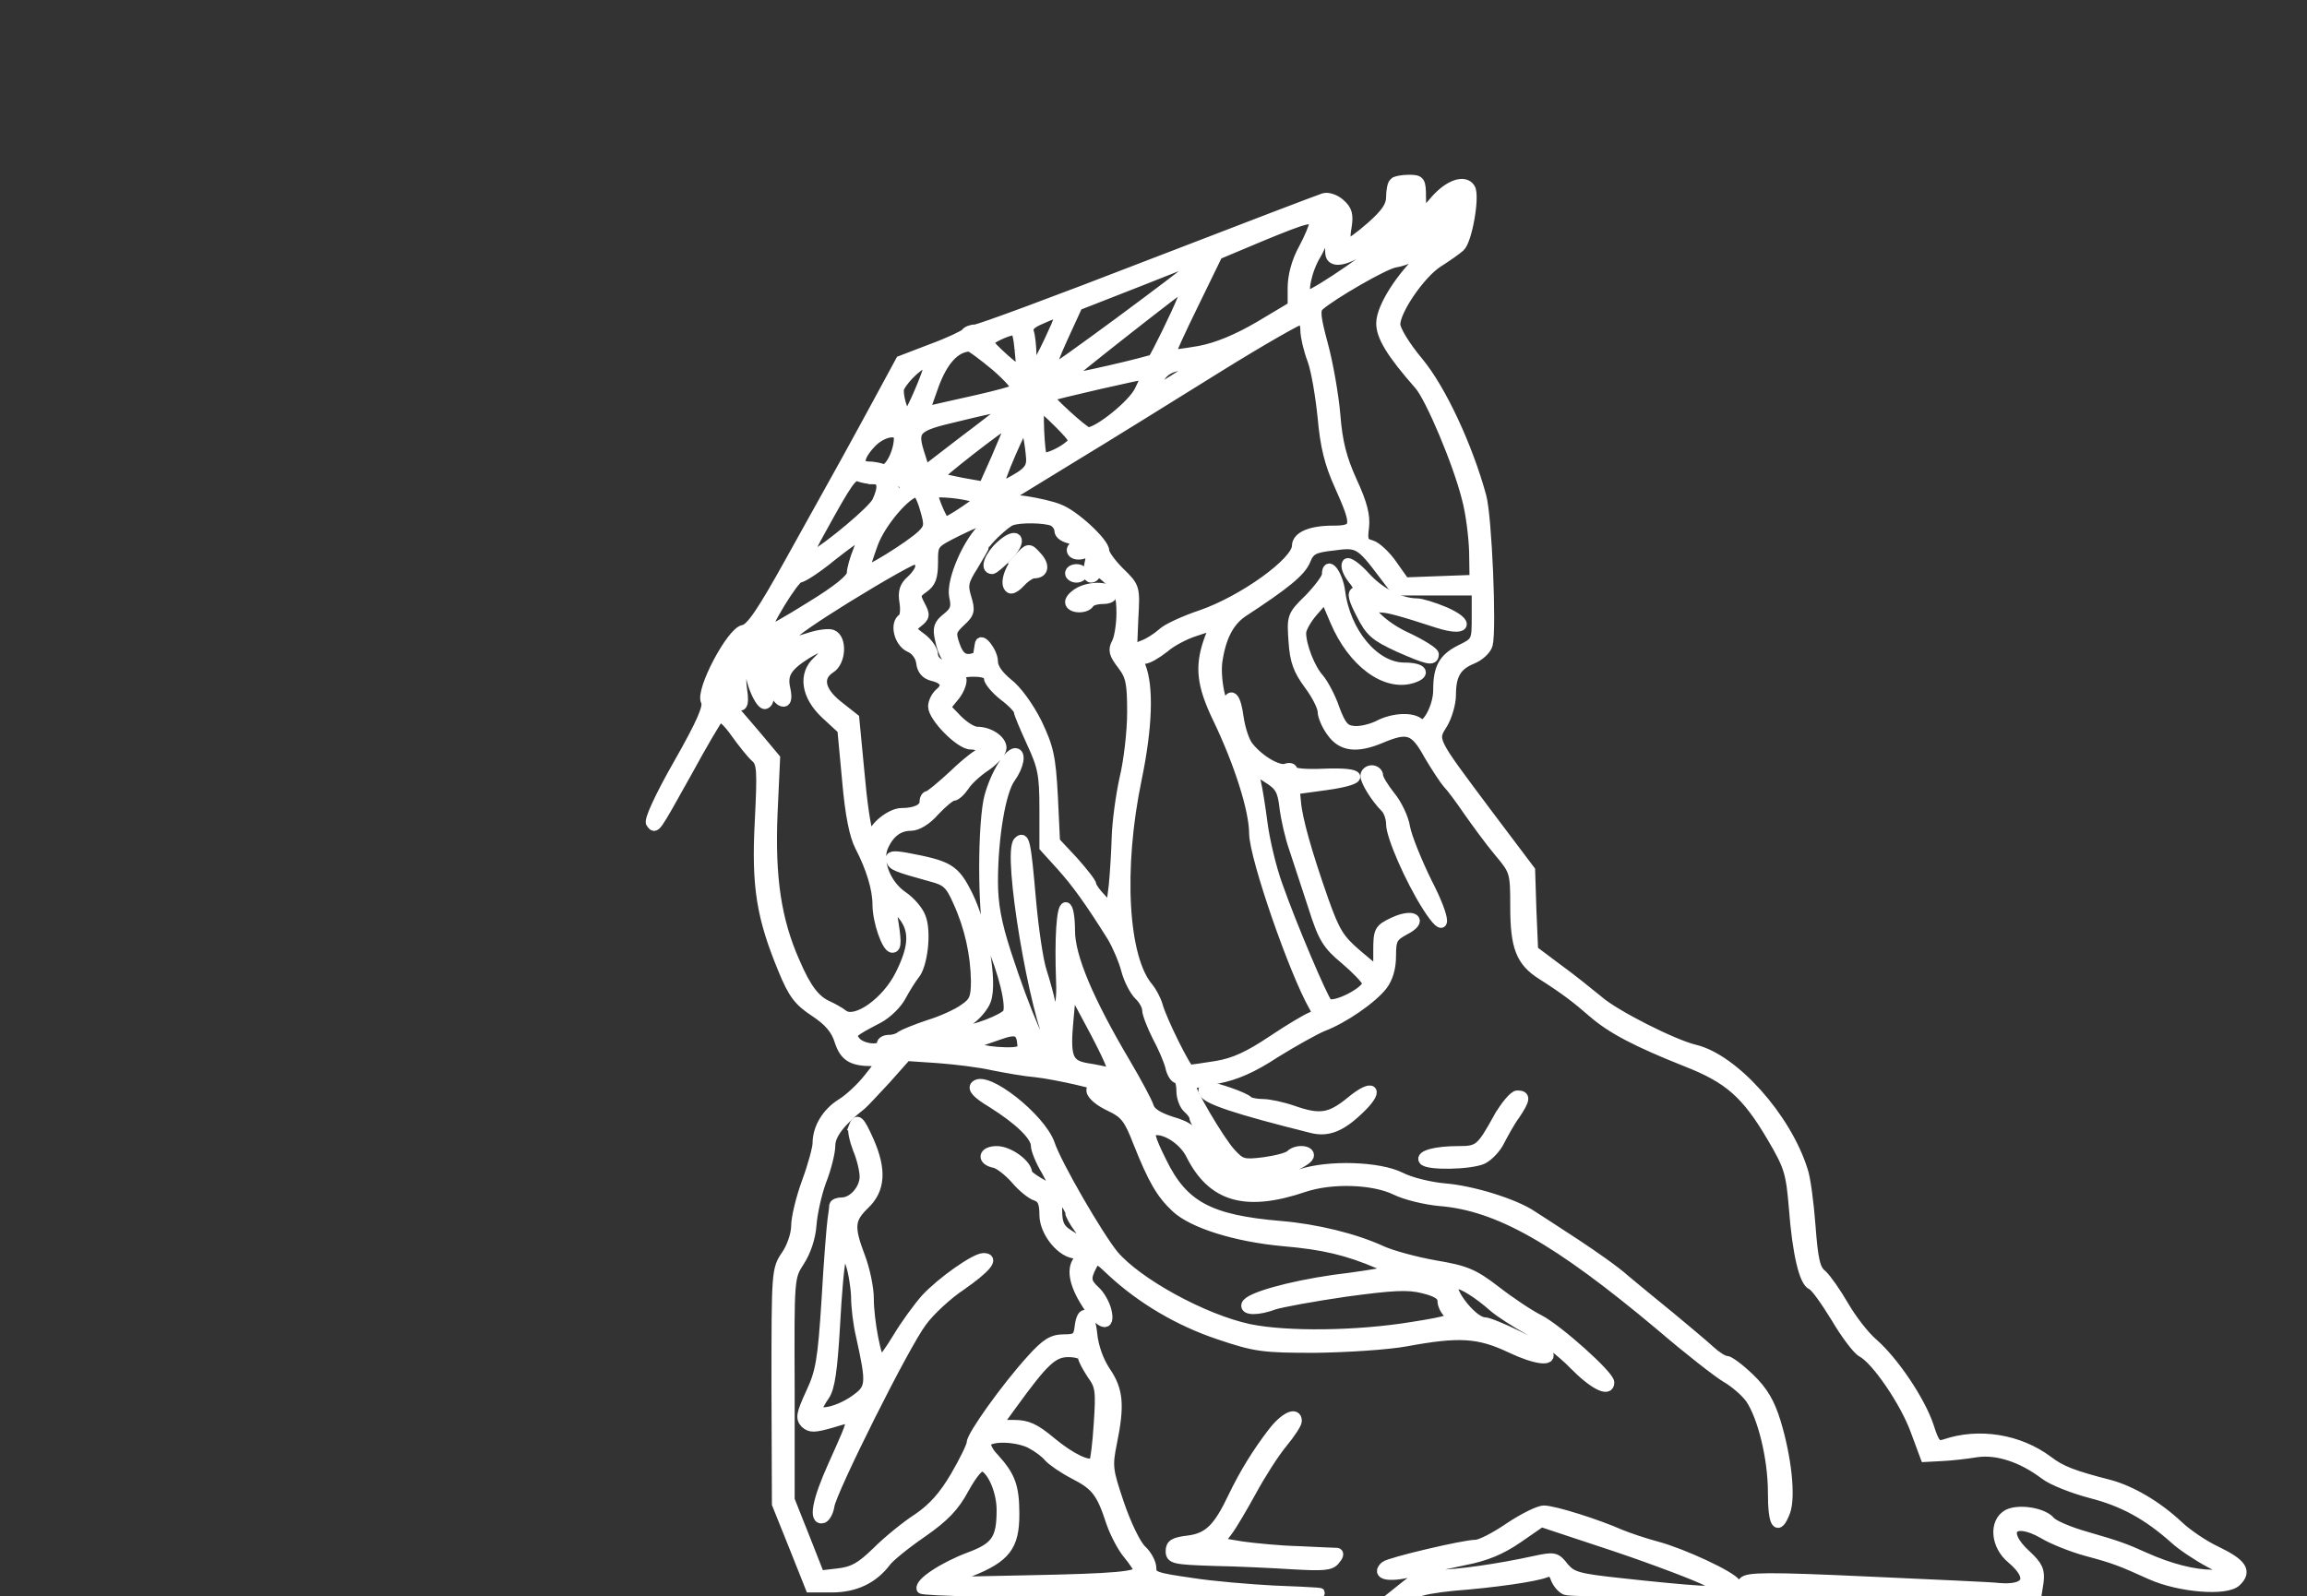 <?xml version="1.0" standalone="no"?>
<!DOCTYPE svg PUBLIC "-//W3C//DTD SVG 20010904//EN"
 "http://www.w3.org/TR/2001/REC-SVG-20010904/DTD/svg10.dtd">
<svg version="1.0" xmlns="http://www.w3.org/2000/svg"
 width="539pt" height="373pt" viewBox="0 0 539 373"
 preserveAspectRatio="xMidYMid meet">

<rect x="0" y="0" width="539" height="373" fill="#333333" stroke="none"/>

<g transform="translate(0,373) scale(0.1,-0.1)"
fill="#ffffff" stroke="white" stroke-width="5%">
<path d="M3257 3303 c-4 -3 -7 -19 -7 -34 0 -20 -12 -38 -46 -68 -26 -23 -51
-41 -56 -41 -4 0 -6 17 -2 38 5 30 2 41 -15 56 -11 10 -28 16 -38 13 -10 -3
-193 -73 -408 -156 -214 -83 -397 -151 -407 -151 -9 0 -19 -4 -22 -9 -3 -4
-38 -21 -79 -36 l-73 -28 -52 -96 c-57 -105 -76 -140 -206 -373 -66 -119 -92
-157 -109 -160 -28 -4 -101 -142 -88 -167 7 -12 -10 -51 -64 -146 -44 -77 -70
-134 -64 -139 11 -13 7 -19 84 119 36 66 70 124 75 128 4 5 21 -11 38 -35 17
-24 38 -50 47 -58 15 -13 16 -29 10 -150 -8 -152 4 -224 55 -347 23 -56 36
-73 74 -98 32 -21 49 -41 57 -67 12 -37 29 -48 77 -48 23 0 23 0 -8 -39 -17
-22 -46 -49 -64 -60 -34 -21 -56 -57 -56 -93 0 -11 -11 -52 -25 -90 -14 -38
-25 -84 -25 -103 0 -19 -10 -49 -23 -68 -23 -34 -23 -38 -23 -308 l1 -274 39
-97 39 -98 51 0 c53 0 96 20 126 60 8 11 46 42 84 68 53 37 76 61 99 104 20
36 36 54 44 51 22 -9 43 -59 43 -102 0 -68 -13 -87 -75 -110 -61 -23 -117 -60
-112 -74 1 -5 207 -10 487 -11 473 -2 539 -1 335 7 -55 3 -142 10 -192 18 -84
12 -93 15 -93 34 0 12 -10 31 -23 43 -13 12 -36 60 -52 107 -27 80 -28 88 -17
143 18 88 15 123 -15 167 -16 24 -28 57 -31 87 -5 52 -25 62 -30 15 -3 -23 -8
-27 -36 -27 -27 0 -42 -9 -77 -48 -58 -64 -139 -177 -139 -194 0 -7 -17 -42
-38 -78 -27 -46 -52 -74 -87 -98 -28 -18 -71 -53 -97 -79 -37 -36 -55 -46 -90
-50 l-43 -5 -35 89 -35 88 0 260 c-1 259 -1 260 23 297 15 23 26 56 28 85 2
27 12 73 23 103 12 30 21 68 21 83 0 25 23 56 73 95 5 4 30 31 57 60 l48 54
74 -5 c40 -3 98 -10 128 -17 30 -6 75 -14 100 -16 47 -5 164 -32 143 -33 -27
-2 -11 -27 29 -46 36 -17 45 -28 67 -85 35 -88 54 -120 88 -152 39 -37 141
-69 253 -79 92 -8 147 -21 220 -52 34 -15 34 -15 10 -21 -14 -3 -65 -11 -115
-17 -103 -15 -197 -41 -203 -58 -5 -14 28 -14 65 0 15 5 90 19 166 30 111 15
146 17 182 8 32 -8 45 -16 45 -29 0 -10 7 -24 16 -31 14 -11 2 -16 -87 -30
-128 -21 -292 -23 -380 -5 -108 23 -262 108 -317 173 -36 44 -133 211 -149
259 -21 61 -149 162 -174 137 -7 -7 3 -19 38 -40 64 -40 103 -78 103 -100 0
-10 11 -37 25 -60 13 -24 22 -43 19 -43 -12 0 -64 31 -64 38 0 21 -43 52 -71
52 -33 0 -36 -22 -5 -28 10 -2 32 -19 48 -37 16 -19 38 -37 49 -40 14 -5 19
-16 19 -44 0 -41 41 -91 75 -91 15 0 16 -3 7 -12 -20 -20 -14 -57 16 -104 31
-50 58 -60 47 -16 -4 15 -15 35 -26 45 -22 20 -23 30 -8 59 11 20 12 19 47
-14 69 -64 157 -116 250 -147 86 -29 103 -31 225 -31 73 1 168 7 212 15 124
23 170 20 244 -15 59 -28 100 -33 87 -11 -7 11 -130 71 -148 71 -31 1 -96 90
-65 90 14 0 51 -23 87 -55 14 -12 51 -36 82 -53 31 -17 78 -53 105 -81 45 -46
83 -66 83 -42 0 17 -121 125 -164 147 -24 12 -70 43 -102 68 -51 39 -69 47
-141 59 -45 8 -101 23 -125 34 -63 29 -153 51 -236 58 -167 14 -228 47 -278
150 -28 56 -31 71 -19 73 26 6 70 -22 87 -56 50 -100 128 -123 266 -76 64 21
160 18 212 -7 24 -12 71 -23 104 -26 136 -11 274 -89 516 -292 63 -54 132
-108 152 -120 21 -12 46 -34 57 -49 29 -42 53 -140 53 -219 0 -76 11 -93 29
-46 13 35 3 127 -22 209 -14 46 -30 73 -61 103 -24 23 -48 41 -55 41 -7 0 -24
11 -38 24 -14 13 -56 48 -92 78 -36 29 -84 69 -107 88 -22 20 -75 57 -116 84
-41 27 -86 56 -100 65 -41 28 -141 59 -206 64 -33 3 -79 14 -102 26 -50 25
-168 29 -234 7 -124 -41 -175 -29 -223 56 -26 46 -37 55 -78 67 -31 10 -49 21
-53 35 -4 12 -28 57 -54 101 -87 147 -130 249 -130 310 0 30 -4 55 -10 55 -10
0 -15 -71 -11 -176 3 -65 -14 -96 -25 -47 -3 15 -12 48 -20 73 -8 24 -19 98
-25 165 -12 138 -15 153 -30 138 -26 -26 38 -407 81 -485 8 -13 7 -18 -4 -18
-15 0 -59 101 -105 242 -23 71 -31 115 -31 168 0 102 18 211 41 242 20 28 25
58 11 58 -18 0 -53 -63 -63 -112 -15 -81 -12 -291 5 -330 30 -68 50 -150 40
-166 -9 -14 -82 -42 -113 -42 -8 0 1 10 20 23 19 12 38 35 43 50 15 43 -8 175
-43 245 -31 62 -44 69 -145 88 -30 5 -38 4 -34 -7 4 -12 11 -15 94 -38 35 -9
44 -17 62 -58 27 -59 41 -123 42 -185 0 -40 -4 -50 -28 -66 -15 -11 -52 -28
-82 -37 -30 -10 -59 -22 -65 -26 -5 -5 -17 -9 -27 -9 -10 0 -18 -4 -18 -10 0
-16 -46 -12 -61 6 -14 18 -12 20 53 54 21 11 45 35 54 53 9 17 23 39 30 48 20
22 29 103 15 136 -6 16 -25 37 -41 48 -39 26 -61 80 -47 115 14 33 36 50 65
50 15 0 37 13 56 35 18 19 37 35 43 35 6 0 17 10 26 23 8 13 31 34 51 47 20
14 36 33 36 42 0 19 -29 38 -57 38 -11 0 -31 13 -46 28 l-28 29 22 27 c11 14
18 33 15 41 -4 11 3 15 29 15 24 0 35 -5 35 -14 0 -8 16 -27 35 -42 19 -14 35
-31 35 -36 0 -5 14 -38 30 -73 26 -56 30 -75 30 -155 l0 -90 39 -43 c36 -40
67 -83 119 -166 12 -20 27 -55 33 -78 6 -23 20 -49 30 -59 10 -9 19 -25 19
-34 0 -9 11 -37 23 -61 13 -24 27 -56 31 -72 3 -15 11 -27 16 -27 6 0 10 -13
10 -29 0 -16 7 -34 15 -41 8 -7 15 -16 15 -21 0 -5 14 -31 31 -59 33 -54 71
-80 116 -79 37 0 115 31 121 47 4 14 -29 17 -43 3 -6 -6 -33 -13 -62 -17 -48
-6 -54 -4 -77 21 -27 29 -100 154 -94 160 1 2 30 8 62 14 42 8 82 25 135 60
42 26 92 54 111 62 48 18 115 64 140 96 13 17 20 41 20 69 0 39 4 45 31 60 46
23 22 41 -25 19 -34 -16 -36 -20 -36 -67 l0 -50 -49 41 c-42 36 -52 52 -79
128 -39 111 -61 190 -64 228 l-3 30 73 10 c94 13 90 31 -5 27 -44 -2 -73 1
-73 7 0 6 -7 8 -15 5 -17 -7 -62 19 -87 50 -10 11 -20 42 -24 69 -6 46 -17 60
-27 35 -10 -28 -28 49 -23 94 8 58 27 95 59 117 101 66 136 95 147 121 10 25
19 30 65 35 58 8 63 5 118 -68 l28 -37 95 0 94 0 0 -60 c0 -59 0 -60 -39 -79
-39 -20 -51 -42 -51 -94 0 -40 -29 -92 -43 -78 -16 16 -63 14 -98 -5 -17 -8
-42 -14 -57 -12 -21 2 -29 12 -44 52 -9 27 -26 58 -36 70 -21 23 -42 77 -42
107 0 10 13 33 28 50 l28 32 23 -54 c41 -97 118 -154 181 -134 34 11 22 25
-19 25 -70 0 -138 82 -150 179 -6 41 -31 72 -31 38 0 -8 -19 -33 -41 -56 -41
-40 -41 -42 -37 -100 3 -46 11 -67 36 -101 18 -24 32 -52 32 -63 0 -10 9 -32
21 -48 24 -34 59 -38 116 -14 62 26 78 21 111 -39 17 -29 37 -59 44 -67 8 -8
29 -36 48 -64 19 -27 51 -71 72 -96 37 -44 38 -47 38 -128 0 -94 13 -128 62
-159 55 -35 81 -55 120 -89 43 -37 99 -67 217 -114 100 -39 141 -75 201 -177
40 -68 44 -82 51 -165 8 -106 24 -173 42 -180 8 -3 32 -37 56 -76 23 -39 50
-75 61 -81 34 -18 101 -117 125 -183 l23 -62 38 2 c22 1 58 5 82 9 48 7 106
-12 159 -52 18 -14 67 -33 109 -44 74 -19 131 -50 194 -106 17 -16 55 -41 83
-56 l52 -27 -46 -1 c-43 0 -99 14 -159 41 -44 20 -63 27 -136 48 -39 11 -77
27 -84 36 -17 20 -73 29 -99 16 -33 -18 -29 -73 9 -104 52 -44 39 -74 -30 -68
-14 2 -151 8 -305 15 -238 11 -282 10 -292 -1 -8 -10 -13 -11 -18 -3 -10 17
-124 70 -184 86 -30 8 -68 21 -85 28 -54 24 -155 56 -179 56 -12 0 -48 -18
-81 -40 -32 -22 -67 -40 -78 -40 -28 0 -201 -41 -212 -50 -22 -20 7 -27 61
-14 32 8 88 20 126 28 47 9 84 24 123 51 l55 38 172 -57 c95 -32 192 -69 217
-82 l45 -24 -65 3 c-36 2 -117 10 -180 17 -103 11 -117 15 -136 37 -19 25 -23
25 -70 15 -82 -18 -179 -32 -225 -32 -32 0 -52 -7 -74 -25 l-30 -24 27 -1 c15
0 29 4 32 9 3 4 41 11 83 15 92 7 191 21 215 31 11 4 18 0 22 -13 4 -11 14
-24 24 -28 9 -4 261 -9 558 -10 l542 -3 5 32 c3 26 -1 37 -29 63 -61 55 -33
91 39 50 23 -14 69 -32 102 -41 67 -18 79 -23 150 -55 67 -30 177 -39 200 -16
25 24 13 42 -47 71 -30 14 -69 41 -88 59 -50 47 -110 82 -161 96 -86 22 -114
33 -144 56 -68 51 -162 66 -241 39 -19 -6 -24 -1 -38 43 -20 59 -81 150 -130
193 -20 17 -50 56 -68 87 -18 31 -41 64 -51 73 -16 12 -21 35 -27 115 -4 54
-12 113 -18 129 -39 124 -161 260 -252 282 -51 12 -189 82 -226 115 -22 18
-64 52 -96 75 l-56 42 -4 93 -3 94 -101 134 c-130 174 -128 169 -103 209 10
17 19 47 19 67 0 47 13 69 50 84 17 7 33 22 36 34 9 37 -2 299 -15 346 -32
117 -94 250 -147 314 -31 37 -54 75 -54 88 0 33 59 119 100 145 19 12 42 28
51 36 17 15 35 119 24 137 -13 21 -49 9 -81 -27 l-33 -38 -1 43 c0 39 -2 42
-28 42 -16 0 -32 -3 -35 -7z m33 -47 c0 -13 -9 -34 -21 -47 l-21 -24 16 27 c9
15 16 36 16 48 0 11 2 20 5 20 3 0 5 -11 5 -24z m112 -8 c-7 -7 -12 -8 -12 -2
0 6 3 14 7 17 3 4 9 5 12 2 2 -3 -1 -11 -7 -17z m-290 -65 c-5 -23 -6 -46 -2
-53 10 -16 45 -5 87 26 37 28 42 29 39 9 -2 -13 -164 -125 -181 -125 -14 0 -2
60 20 95 13 22 25 56 25 75 0 23 3 31 10 24 7 -7 8 -25 2 -51z m-42 24 c0 -6
-11 -33 -25 -59 -16 -29 -25 -63 -25 -91 l0 -43 -77 -46 c-53 -31 -99 -50
-141 -58 -35 -6 -65 -10 -67 -8 -1 2 23 55 54 118 l56 115 100 42 c109 45 125
49 125 30z m259 -72 c-55 -50 -101 -122 -102 -159 -1 -31 23 -71 89 -146 26
-30 90 -181 111 -265 9 -33 16 -89 17 -125 l1 -65 -82 -3 -81 -3 -29 41 c-15
22 -38 43 -49 46 -19 5 -21 11 -17 42 3 27 -4 55 -28 107 -24 53 -34 91 -39
155 -4 47 -17 121 -29 165 -17 63 -19 81 -9 90 29 26 152 97 176 101 33 6 53
18 76 43 11 12 22 18 25 15 3 -3 -10 -21 -30 -39z m-524 -13 c-42 -37 -348
-263 -351 -259 -2 2 11 38 30 79 l34 74 143 56 c156 62 157 62 144 50z m-42
-89 c-15 -38 -63 -135 -69 -142 -4 -5 -199 -50 -202 -46 -3 2 277 222 285 224
1 1 -5 -16 -14 -36z m-296 -65 c-8 -18 -23 -51 -35 -73 l-21 -40 -1 42 c0 23
-3 48 -6 57 -4 11 4 20 28 30 47 21 50 20 35 -16z m583 -12 c0 -13 7 -43 16
-67 9 -24 19 -85 24 -134 6 -68 16 -108 39 -159 43 -96 42 -106 -15 -106 -52
0 -84 -14 -84 -36 0 -37 -125 -127 -223 -161 -39 -13 -81 -32 -92 -43 -11 -10
-31 -23 -45 -28 l-25 -10 3 73 c4 72 4 73 -32 108 -20 20 -36 42 -36 50 0 19
-70 84 -105 97 -16 7 -52 15 -78 19 l-48 6 155 95 c86 52 240 148 343 212 103
64 191 114 195 112 5 -3 8 -16 8 -28z m-668 -43 c3 -27 4 -49 3 -50 -3 -5 -75
59 -75 67 0 7 41 27 61 29 4 1 9 -20 11 -46z m-55 -39 c30 -26 51 -50 46 -54
-4 -3 -44 -14 -88 -24 -44 -10 -90 -20 -102 -23 l-23 -5 22 62 c21 57 49 88
82 90 5 0 33 -21 63 -46z m-157 2 c0 -14 -44 -116 -50 -116 -8 0 -20 35 -20
58 0 15 45 62 60 62 5 0 10 -2 10 -4z m620 0 c0 -2 -23 -18 -50 -35 l-51 -31
16 29 c13 26 29 35 73 40 6 0 12 -1 12 -3z m-128 -59 c-15 -32 -97 -98 -120
-97 -10 1 -96 80 -91 83 5 4 223 54 226 52 2 -1 -5 -18 -15 -38z m-317 -46
c-6 -4 -49 -38 -97 -74 l-87 -67 -11 35 c-20 61 -14 68 85 91 102 25 123 28
110 15z m130 -31 c38 -39 38 -40 19 -55 -21 -16 -54 -29 -59 -23 -6 7 -11 118
-5 118 3 0 23 -18 45 -40z m-385 20 c0 -5 -7 -10 -16 -10 -8 0 -12 5 -9 10 3
6 10 10 16 10 5 0 9 -4 9 -10z m268 -28 c-1 -4 -16 -38 -31 -74 l-29 -65 -51
9 c-29 6 -53 11 -55 12 -4 4 152 125 161 126 5 0 7 -4 5 -8z m51 -74 c1 -20
-7 -31 -35 -47 -20 -12 -38 -20 -40 -18 -2 2 10 37 28 78 31 70 33 72 39 44 4
-17 7 -42 8 -57z m-309 48 c0 -33 -23 -77 -37 -72 -8 3 -23 6 -34 6 -26 0 -24
22 6 54 25 27 65 35 65 12z m30 -71 c0 -8 -4 -15 -10 -15 -5 0 -10 7 -10 15 0
8 5 15 10 15 6 0 10 -7 10 -15z m-89 -25 c21 0 24 -18 8 -52 -9 -20 -110 -105
-157 -132 -9 -5 1 21 23 60 67 122 77 136 92 130 8 -3 23 -6 34 -6z m69 -14
c0 -3 -4 -8 -10 -11 -5 -3 -10 -1 -10 4 0 6 5 11 10 11 6 0 10 -2 10 -4z m51
-56 c11 -37 10 -43 -7 -60 -27 -26 -134 -92 -134 -83 0 4 9 33 20 63 18 49 78
119 102 120 4 0 13 -18 19 -40z m104 31 l30 -6 -40 -28 c-22 -15 -43 -27 -46
-27 -6 0 -29 54 -29 66 0 6 51 3 85 -5z m36 -71 c-38 -32 -79 -126 -72 -163 6
-26 3 -35 -17 -51 -19 -15 -22 -24 -16 -50 3 -17 10 -35 15 -41 15 -15 10 -23
-11 -18 -11 3 -20 13 -20 23 0 10 -12 28 -27 39 -27 20 -27 21 -9 36 17 13 18
18 6 40 -12 23 -12 27 8 41 17 12 22 25 22 60 0 44 0 44 58 73 69 34 97 39 63
11z m159 12 c8 -4 15 -14 15 -22 0 -9 12 -17 30 -20 24 -5 27 -7 12 -13 -25
-9 -11 -30 15 -21 18 5 19 3 13 -25 -4 -20 -3 -31 4 -31 6 0 11 5 11 12 0 6
14 -1 30 -17 25 -24 30 -36 30 -78 0 -26 -5 -58 -11 -69 -9 -17 -7 -26 13 -52
20 -26 23 -43 23 -111 0 -44 -8 -114 -18 -155 -9 -41 -17 -102 -18 -135 -1
-33 -4 -85 -7 -115 l-7 -55 -22 25 c-13 13 -23 28 -23 32 0 5 -19 29 -42 55
l-43 46 -5 106 c-5 93 -10 114 -37 171 -19 38 -47 77 -68 93 -22 18 -35 36
-35 51 0 22 -29 59 -31 40 -1 -5 -2 -13 -3 -19 0 -5 -4 -11 -8 -12 -24 -8 -37
0 -47 29 -10 29 -9 34 13 55 22 20 23 26 14 56 -9 29 -7 39 16 75 14 23 26 44
26 46 0 8 48 54 62 59 19 8 80 7 98 -1z m-455 -68 c-8 -20 -15 -44 -15 -54 0
-12 -33 -39 -97 -78 -54 -34 -99 -59 -101 -57 -8 7 64 125 76 125 7 0 41 22
75 50 34 27 65 49 70 50 4 0 0 -16 -8 -36z m145 -38 c0 -7 -9 -21 -21 -32 -16
-14 -20 -27 -16 -51 3 -18 1 -35 -4 -38 -19 -12 -9 -55 15 -67 15 -6 26 -21
28 -36 2 -18 11 -28 27 -32 30 -7 37 -23 16 -40 -8 -7 -15 -21 -15 -31 0 -25
63 -89 88 -89 11 0 24 -4 27 -10 3 -5 2 -10 -3 -10 -5 0 -34 -22 -63 -50 -29
-27 -57 -50 -61 -50 -4 0 -8 -6 -8 -14 0 -16 -21 -26 -54 -26 -24 0 -66 -33
-66 -53 0 -7 -5 -4 -11 6 -6 10 -15 74 -21 143 l-12 125 -38 30 c-43 34 -49
67 -18 87 25 15 28 70 4 79 -8 3 -32 0 -53 -7 -90 -29 -62 0 86 92 86 53 160
95 165 92 4 -3 8 -11 8 -18z m674 -173 c-21 -61 -17 -103 21 -182 50 -104 85
-214 85 -269 1 -57 93 -323 140 -405 8 -14 7 -19 -7 -24 -10 -4 -51 -28 -91
-55 -54 -36 -88 -52 -130 -59 -31 -5 -60 -9 -63 -9 -7 0 -64 114 -74 150 -4
14 -14 32 -21 41 -60 68 -72 278 -28 489 25 121 28 215 9 263 -5 12 -2 17 8
17 9 0 29 12 47 26 17 15 50 32 73 39 23 8 43 14 43 14 1 1 -4 -16 -12 -36z
m-894 -21 c0 -5 -9 -17 -20 -27 -34 -31 -27 -81 19 -124 l39 -36 11 -118 c7
-81 17 -130 30 -155 26 -50 41 -99 41 -136 0 -39 22 -102 35 -101 10 0 10 15
0 75 l-6 35 25 -28 c34 -37 33 -77 -1 -145 -32 -64 -103 -114 -132 -94 -9 7
-25 16 -36 21 -30 13 -51 40 -78 103 -43 97 -58 196 -52 345 l6 131 -41 49
c-22 26 -47 55 -55 64 -18 19 -20 38 -3 21 21 -21 28 -13 22 26 -4 28 -2 41
10 51 14 12 16 12 11 -1 -8 -20 22 -91 34 -83 6 3 8 11 6 18 -14 46 -14 65 0
71 12 4 14 0 9 -18 -6 -26 10 -66 27 -66 7 0 8 12 4 30 -8 35 4 53 50 82 33
20 45 22 45 10z m1071 -369 c3 -26 13 -70 23 -98 9 -27 29 -88 44 -134 23 -73
33 -89 74 -123 26 -22 49 -46 52 -54 7 -18 -79 -63 -93 -48 -11 12 -83 181
-116 275 -15 41 -30 106 -35 144 -5 39 -12 83 -16 99 l-7 30 34 -22 c29 -18
35 -28 40 -69z m-442 -526 c39 -75 47 -97 34 -94 -10 3 -34 8 -54 11 -45 8
-51 25 -42 119 3 37 7 66 8 65 1 -2 25 -47 54 -101z m-170 -34 c1 -9 -13 -13
-41 -12 -51 1 -92 14 -68 22 8 3 33 11 55 19 42 15 52 9 54 -29z m231 -103
c18 -12 2 -12 -25 0 -13 6 -15 9 -5 9 8 0 22 -4 30 -9z m-120 -283 c0 -5 9
-22 21 -38 23 -32 11 -38 -26 -13 -20 13 -25 25 -25 57 0 38 1 40 15 21 8 -10
15 -23 15 -27z m30 -338 c0 -6 10 -24 21 -41 20 -27 21 -39 16 -115 -3 -47 -8
-88 -11 -90 -11 -12 -54 9 -100 47 -38 32 -56 40 -87 40 l-39 0 35 48 c74 102
95 122 131 122 19 0 34 -5 34 -11z m-121 -203 c15 -8 34 -22 41 -31 8 -9 34
-27 59 -40 51 -26 64 -42 87 -113 9 -26 27 -60 40 -75 13 -16 24 -32 24 -37 0
-14 -53 -19 -258 -23 l-193 -4 58 24 c83 33 103 60 103 134 0 65 -9 89 -47
131 -14 14 -22 31 -19 37 10 16 72 14 105 -3z"/>
<path d="M2337 2454 c-25 -23 -37 -54 -19 -54 4 0 20 14 36 30 38 39 23 61
-17 24z"/>
<path d="M2380 2425 c-23 -25 -34 -62 -20 -70 4 -3 15 4 25 15 10 11 24 20 31
20 23 0 26 19 6 40 -18 20 -19 20 -42 -5z"/>
<path d="M2500 2390 c0 -5 7 -10 15 -10 8 0 15 5 15 10 0 6 -7 10 -15 10 -8 0
-15 -4 -15 -10z"/>
<path d="M2523 2347 c-13 -7 -23 -17 -23 -24 0 -15 36 -17 45 -3 3 6 18 10 31
10 16 0 24 5 22 13 -6 16 -47 18 -75 4z"/>
<path d="M3147 2413 c-4 -6 2 -22 13 -36 15 -18 17 -27 8 -30 -10 -3 -6 -17
12 -52 21 -42 33 -52 87 -77 68 -30 83 -34 83 -17 0 5 -28 23 -62 39 -57 26
-99 67 -98 97 0 4 5 0 11 -9 5 -10 17 -18 26 -18 16 0 46 -8 132 -36 65 -21
78 -1 17 26 -26 11 -56 20 -65 20 -39 0 -88 25 -122 63 -20 22 -39 35 -42 30z"/>
<path d="M3190 1917 c0 -13 24 -52 47 -75 7 -7 13 -24 13 -38 0 -28 44 -129
84 -192 47 -74 47 -35 0 56 -24 49 -47 106 -51 128 -3 21 -19 55 -35 74 -15
19 -28 40 -28 47 0 7 -7 13 -15 13 -8 0 -15 -6 -15 -13z"/>
<path d="M2812 1178 c6 -17 75 -40 255 -85 35 -8 65 3 106 42 52 48 37 66 -18
20 -48 -39 -72 -42 -135 -20 -23 8 -55 15 -70 15 -14 0 -30 3 -34 7 -8 9 -77
33 -94 33 -8 0 -12 -5 -10 -12z"/>
<path d="M3501 1118 c-41 -74 -46 -78 -94 -78 -53 0 -88 -10 -81 -21 8 -13
109 -11 138 2 14 7 32 26 40 43 9 17 24 45 36 61 24 36 25 45 5 45 -8 0 -28
-24 -44 -52z"/>
<path d="M1994 1096 c-3 -7 2 -30 10 -51 9 -21 16 -50 16 -65 0 -29 -27 -60
-53 -60 -9 0 -17 -3 -18 -7 0 -5 -2 -19 -4 -33 -2 -14 -9 -98 -14 -188 -9
-142 -14 -169 -37 -218 -22 -48 -24 -58 -13 -70 12 -11 21 -11 63 1 57 17 57
23 2 -100 -37 -82 -46 -130 -23 -123 6 3 13 15 15 29 5 35 175 376 216 430 18
25 60 64 92 85 57 40 78 64 52 64 -20 0 -99 -56 -135 -95 -17 -19 -47 -60 -65
-90 -18 -30 -36 -55 -40 -55 -10 0 -28 94 -28 145 0 25 -9 68 -20 97 -27 71
-25 89 10 123 37 35 40 81 10 149 -22 49 -28 54 -36 32z m6 -396 c0 -25 5 -65
11 -90 26 -118 25 -125 -17 -154 -37 -25 -84 -35 -84 -18 0 4 8 18 17 31 12
18 18 59 24 162 4 75 10 148 15 161 7 22 8 21 20 -12 7 -19 13 -55 14 -80z"/>
<path d="M2974 383 c-37 -48 -67 -97 -93 -151 -35 -74 -58 -96 -104 -102 -34
-4 -42 -9 -42 -25 0 -18 8 -20 100 -23 55 -1 139 -5 186 -8 70 -4 88 -3 98 10
8 9 10 16 5 17 -5 0 -45 2 -89 4 -44 1 -104 7 -133 11 l-54 9 19 25 c11 14 36
57 57 95 21 39 53 89 72 112 19 23 34 46 34 52 0 23 -29 9 -56 -26z"/>
</g>
</svg>
